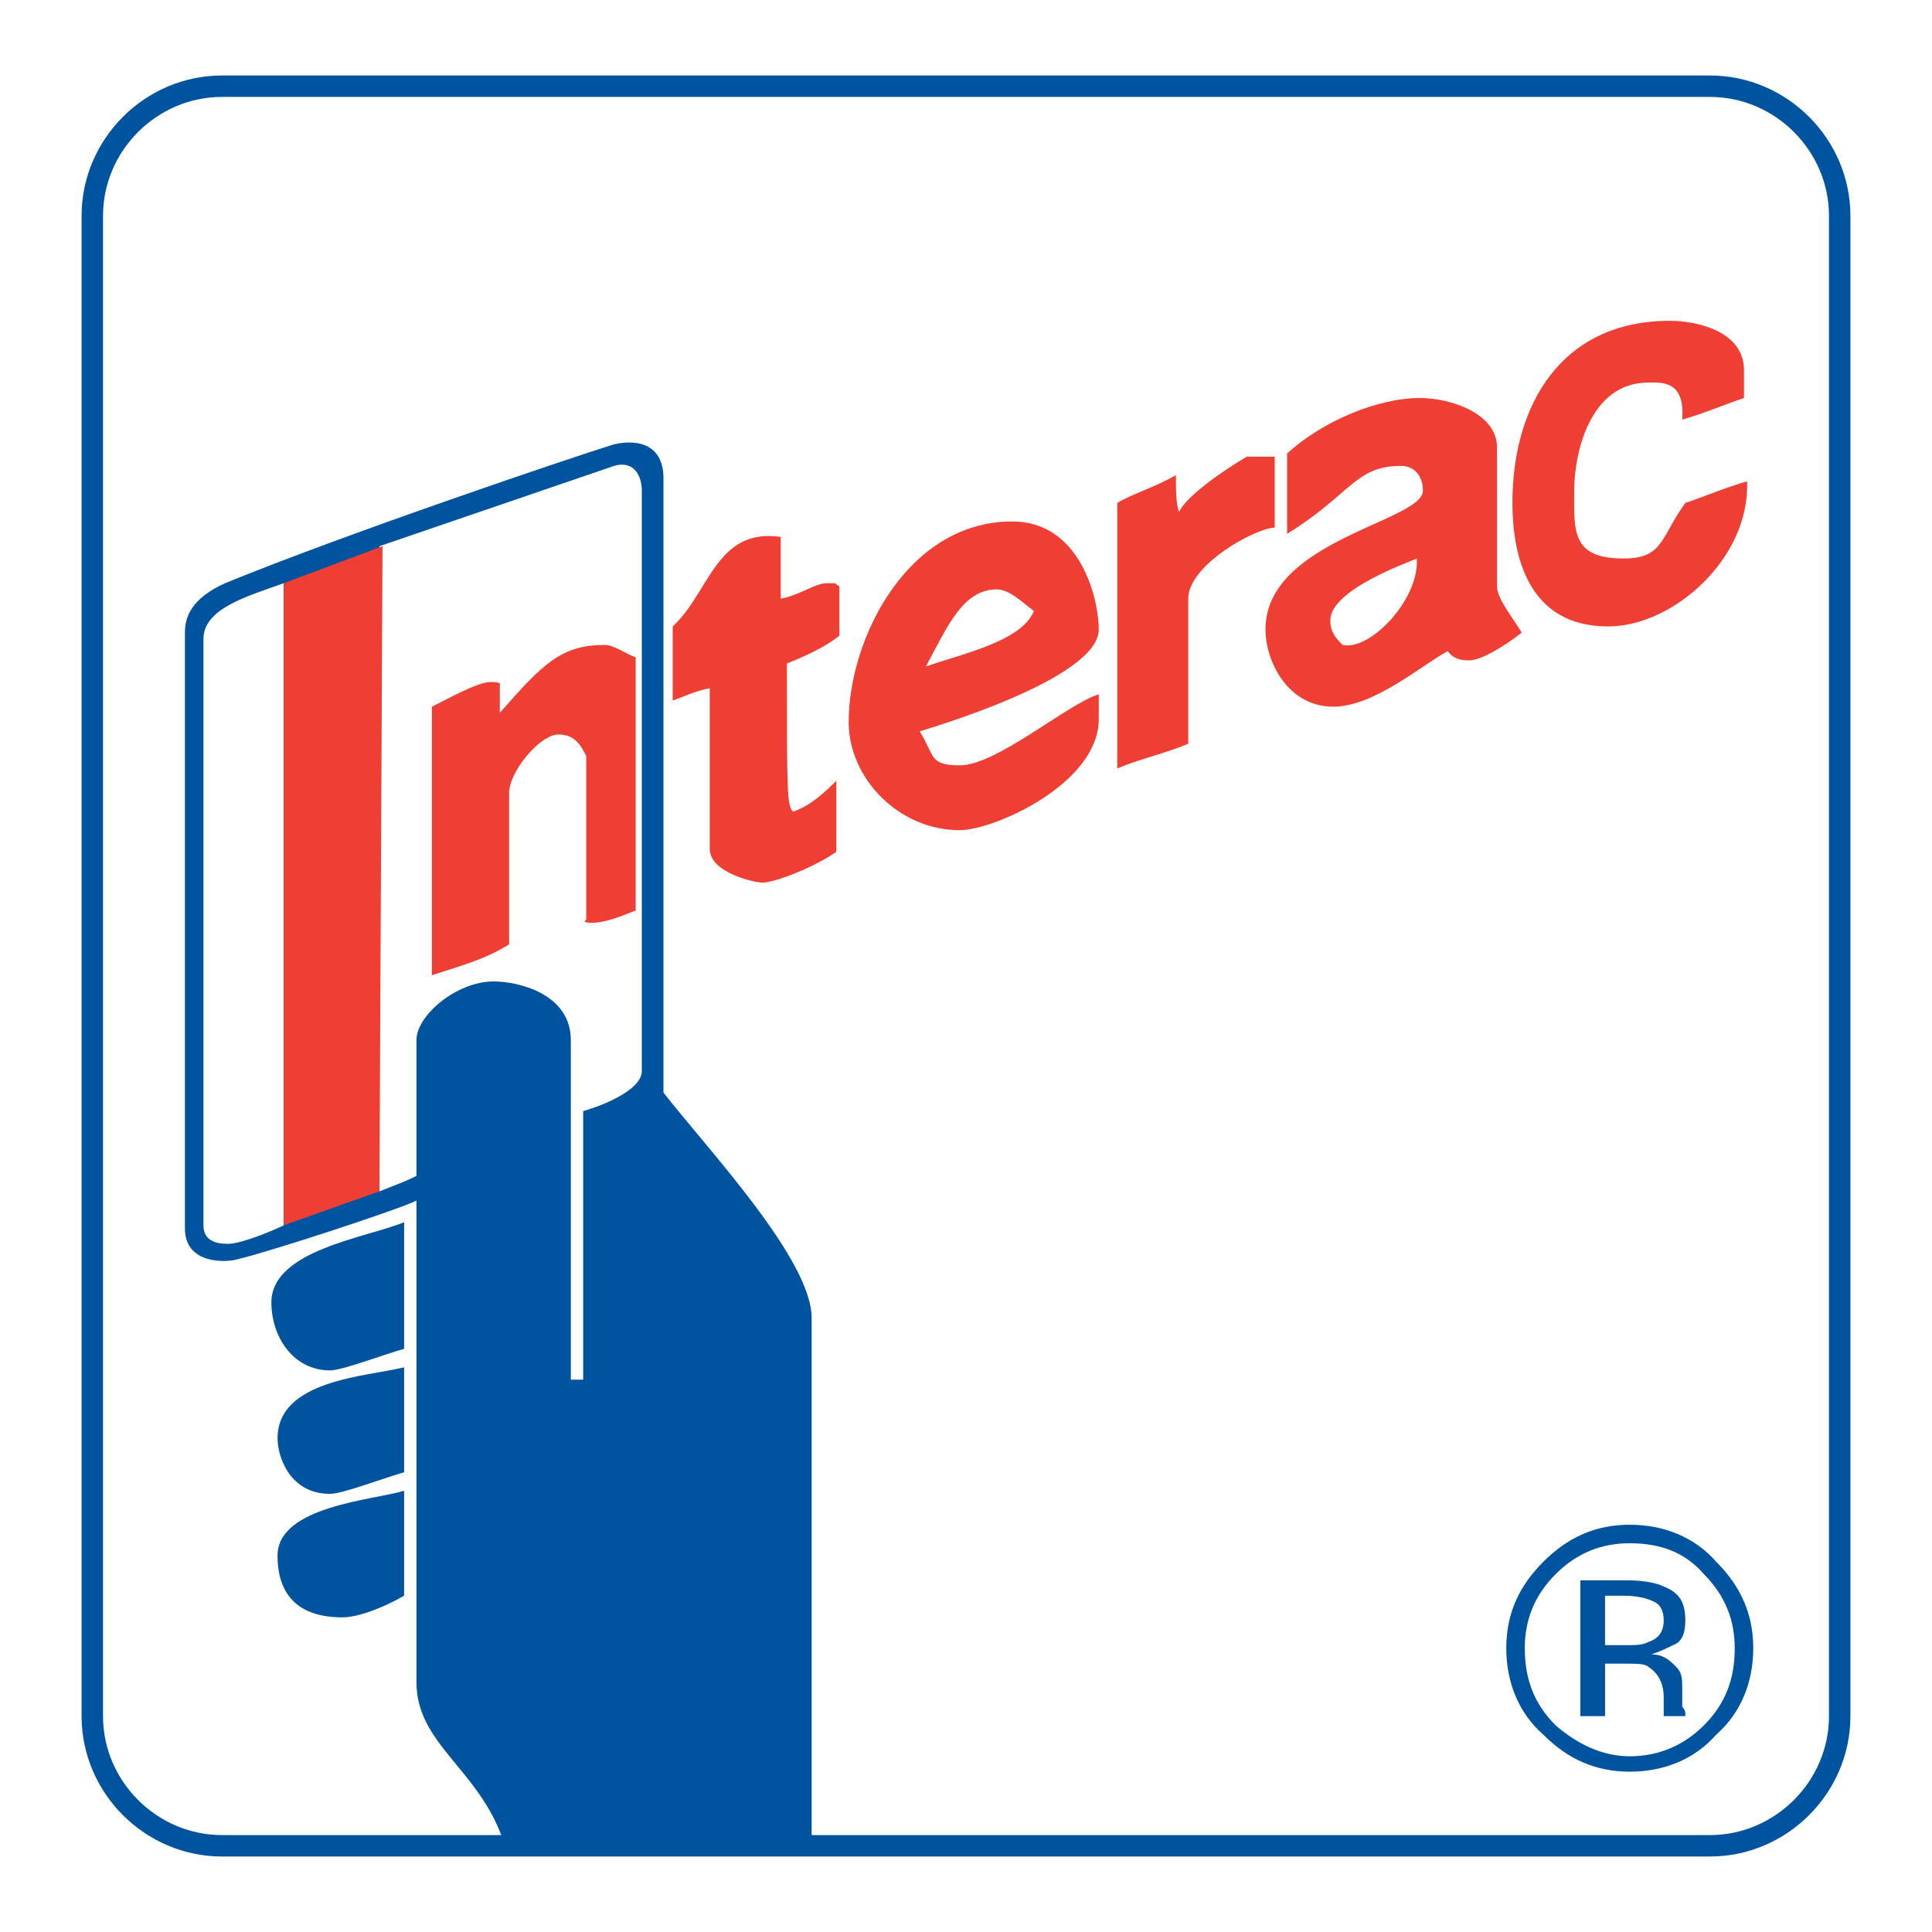 <?xml version="1.0" encoding="utf-8"?>
<!-- Generator: Adobe Illustrator 13.0.0, SVG Export Plug-In . SVG Version: 6.00 Build 14948)  -->
<!DOCTYPE svg PUBLIC "-//W3C//DTD SVG 1.0//EN" "http://www.w3.org/TR/2001/REC-SVG-20010904/DTD/svg10.dtd">
<svg version="1.0" id="Layer_1" xmlns="http://www.w3.org/2000/svg" xmlns:xlink="http://www.w3.org/1999/xlink" x="0px" y="0px"
	 width="192.756px" height="192.756px" viewBox="0 0 192.756 192.756" enable-background="new 0 0 192.756 192.756"
	 xml:space="preserve">
<g>
	<polygon fill-rule="evenodd" clip-rule="evenodd" fill="#FFFFFF" points="0,0 192.756,0 192.756,192.756 0,192.756 0,0 	"/>
	
		<path fill-rule="evenodd" clip-rule="evenodd" fill="#FFFFFF" stroke="#00539F" stroke-width="2.138" stroke-miterlimit="2.613" d="
		M22.146,8.601h148.463c7.084,0,12.938,5.852,12.938,12.936v149.682c0,7.084-5.854,12.936-12.938,12.936H22.146
		c-7.084,0-12.937-5.852-12.937-12.936V21.537C9.209,14.453,15.062,8.601,22.146,8.601L22.146,8.601z"/>
	<path fill-rule="evenodd" clip-rule="evenodd" fill="#EF3E33" d="M70.812,68.658c-1.54,0.309-2.772,0.924-3.696,1.232v-7.392
		c3.696-3.388,4.312-9.855,10.78-8.932v6.16c1.848-0.308,3.389-1.54,4.62-1.54c1.232,0,0.616,0,1.232,0.309v4.927
		c-1.54,1.232-3.696,2.156-5.237,2.771c0,12.936,0,14.168,0.617,14.784c1.848-0.616,3.388-2.155,4.312-3.08v7.084
		c-2.156,1.54-6.16,3.08-7.393,3.08c-0.616,0-5.236-0.924-5.236-3.388V68.658L70.812,68.658z"/>
	<path fill-rule="evenodd" clip-rule="evenodd" fill="#00539F" d="M66.193,109.006c4.312,5.543,14.784,16.631,14.784,22.482v52.051
		H50.176c-2.464-7.084-8.625-9.549-8.625-15.707v-48.047c-1.848,0.924-15.093,5.236-17.865,5.852
		c-0.924,0.309-5.236,0.615-5.236-3.08V63.115c0-1.541,0.616-3.388,4.004-4.928C34.467,53.259,57.26,45.56,61.265,44.328
		c2.771-0.616,4.928,0.309,4.928,3.388V109.006L66.193,109.006z"/>
	<path fill-rule="evenodd" clip-rule="evenodd" fill="#EF3E33" d="M166.605,32.008c2.465,0,7.393,0.924,7.393,4.927v2.773
		c-1.85,0.616-4.004,1.54-6.16,2.156c0.307-4.004-2.156-3.695-3.389-3.695c-5.852,0-7.393,7.083-7.393,10.779
		c0,4.004-0.307,6.776,4.928,6.776c4.004,0,3.697-2.156,6.16-5.544c1.85-0.616,4.004-1.54,6.162-2.156
		c0.307,7.7-7.393,14.476-13.861,14.476c-8.008,0-9.549-7.084-9.549-12.319C150.896,40.324,155.824,32.008,166.605,32.008
		L166.605,32.008z"/>
	<path fill-rule="evenodd" clip-rule="evenodd" fill="#EF3E33" d="M141.656,39.708c3.08,0,7.701,1.54,7.701,4.928v13.859
		c0,1.231,1.539,3.079,2.463,4.62c-1.539,1.231-4.004,2.771-5.236,2.771c-1.539,0-1.848-0.616-2.156-0.924
		c-2.771,1.54-7.391,5.543-11.396,5.543c-4.619,0-6.775-4.62-6.775-7.7c0-8.931,15.709-10.779,15.709-13.859
		c0-1.54-0.926-2.464-2.156-2.464c-4.621,0-4.93,2.772-11.396,6.776v-8.007C132.107,41.864,137.652,39.708,141.656,39.708
		L141.656,39.708z"/>
	<path fill-rule="evenodd" clip-rule="evenodd" fill="#EF3E33" d="M124.408,45.56h2.771v7.084c-1.848,0-8.625,3.696-8.625,7.083
		v14.475c-2.156,0.924-4.928,1.54-7.084,2.464V50.18c1.541-0.924,3.695-1.54,5.852-2.772c0,1.54,0,2.772,0.309,3.696
		C118.248,49.563,122.252,46.792,124.408,45.56L124.408,45.56z"/>
	<path fill-rule="evenodd" clip-rule="evenodd" fill="#EF3E33" d="M100.998,52.027c6.777,0,8.625,7.7,8.625,10.779
		c0,4.928-16.941,9.856-17.865,10.164c1.54,2.464,0.924,3.388,4.004,3.388c3.697,0,10.781-6.16,13.861-7.084v2.464
		c0,6.468-10.473,11.088-13.861,11.088c-6.16,0-11.089-5.236-11.089-10.78C84.673,63.731,90.526,52.027,100.998,52.027
		L100.998,52.027z"/>
	<path fill-rule="evenodd" clip-rule="evenodd" fill="#00539F" d="M40.319,121.941v12.627c-2.156,0.615-6.16,2.156-7.392,2.156
		c-3.696,0-5.852-3.389-5.852-6.775C27.075,124.713,36.623,123.48,40.319,121.941L40.319,121.941z"/>
	<path fill-rule="evenodd" clip-rule="evenodd" fill="#00539F" d="M40.319,136.416v10.473c-2.156,0.615-6.16,2.154-7.392,2.154
		c-4.004,0-5.236-3.695-5.236-5.543C27.691,137.648,36.623,137.34,40.319,136.416L40.319,136.416z"/>
	<path fill-rule="evenodd" clip-rule="evenodd" fill="#00539F" d="M40.319,148.736v10.471c-2.156,1.232-4.619,2.156-6.16,2.156
		c-4.312,0-6.468-2.156-6.468-6.16C27.691,150.275,37.239,149.66,40.319,148.736L40.319,148.736z"/>
	<path fill-rule="evenodd" clip-rule="evenodd" fill="#FFFFFF" d="M99.459,58.803c1.23,0,2.463,1.232,3.695,2.156
		c-1.232,3.08-7.392,4.312-10.78,5.544C94.53,62.499,96.07,58.803,99.459,58.803L99.459,58.803z"/>
	<path fill-rule="evenodd" clip-rule="evenodd" fill="#FFFFFF" d="M28.307,58.187v64.061c-1.232,0.617-4.312,1.85-5.545,1.85
		c-1.232,0-2.463-0.309-2.463-1.85V63.731C20.299,60.651,24.918,59.419,28.307,58.187L28.307,58.187z"/>
	<path fill-rule="evenodd" clip-rule="evenodd" fill="#FFFFFF" d="M141.348,55.724c0.309,4.003-4.619,9.239-7.393,8.623
		c-0.615-0.616-1.23-1.231-1.23-2.464C132.725,58.803,140.732,56.031,141.348,55.724L141.348,55.724z"/>
	<path fill-rule="evenodd" clip-rule="evenodd" fill="#00539F" d="M155.209,157.051c-2.156,2.156-3.08,4.621-3.08,7.393
		c0,3.08,0.924,5.543,3.08,7.699c2.156,1.848,4.621,3.08,7.393,3.08c3.08,0,5.543-1.232,7.393-3.08
		c2.154-2.156,3.08-4.619,3.08-7.699c0-2.771-0.926-5.236-3.08-7.393c-1.85-2.154-4.312-3.08-7.393-3.08
		C159.83,153.971,157.365,154.896,155.209,157.051L155.209,157.051z M171.227,173.066c-2.156,2.465-5.238,3.695-8.625,3.695
		c-3.389,0-6.16-1.23-8.625-3.695c-2.465-2.156-3.695-5.234-3.695-8.623s1.23-6.16,3.695-8.623c2.465-2.465,5.236-3.697,8.625-3.697
		c3.387,0,6.469,1.232,8.625,3.697c2.463,2.463,3.695,5.234,3.695,8.623S173.689,170.91,171.227,173.066L171.227,173.066z
		 M165.064,159.824c-0.615-0.309-1.539-0.617-3.08-0.617h-1.848v4.93h2.156c0.924,0,1.541,0,2.156-0.309
		c0.924-0.309,1.539-0.926,1.539-2.156C165.988,160.748,165.682,160.131,165.064,159.824L165.064,159.824z M162.293,157.668
		c1.848,0,3.08,0.307,3.695,0.615c1.541,0.615,2.156,1.541,2.156,3.389c0,1.23-0.307,2.156-1.23,2.465
		c-0.617,0.307-1.232,0.615-2.156,0.922c1.23,0,1.848,0.617,2.463,1.232c0.617,0.615,0.617,1.232,0.617,2.156v0.924
		c0,0.309,0,0.615,0,0.924c0.307,0.309,0.307,0.615,0.307,0.615v0.309h-2.156c0,0,0,0,0-0.309l0,0v-0.307v-1.232
		c0-1.539-0.615-2.465-1.539-3.08c-0.309-0.309-1.232-0.309-2.465-0.309h-1.848v5.236h-2.465v-13.551H162.293L162.293,157.668z"/>
	<path fill-rule="evenodd" clip-rule="evenodd" fill="#FFFFFF" d="M64.036,106.85c0,1.848-3.696,3.387-5.852,4.004v26.795h-1.232
		v-28.027v-5.852c0-4.619-5.236-5.852-7.7-5.852c-3.696,0-7.701,3.387-7.701,5.852v13.551c-1.232,0.617-2.156,0.924-3.696,1.541
		v-64.37l23.41-8.008c2.156-0.616,2.771,1.232,2.771,2.464V106.85L64.036,106.85z"/>
	<path fill-rule="evenodd" clip-rule="evenodd" fill="#EF3E33" d="M63.42,65.579c-0.924-0.308-2.156-1.232-3.08-1.232
		c-4.312,0-6.16,1.848-10.473,6.776v-2.772c0,0,0.308-0.307-0.924-0.307c-1.231,0-4.004,1.539-5.852,2.463v26.796
		c2.772-0.925,5.236-1.541,7.701-3.081V79.13c0-2.155,3.08-5.851,4.928-5.851c1.541,0,2.157,0.923,2.772,2.156v16.324
		c0,0-0.616,0.308,0.617,0.308c1.231,0,2.772-0.616,4.312-1.232V65.579L63.42,65.579z"/>
	<polygon fill-rule="evenodd" clip-rule="evenodd" fill="#EF3E33" points="28.307,58.187 28.307,122.248 37.855,118.861 
		38.163,54.491 28.307,58.187 	"/>
</g>
</svg>
